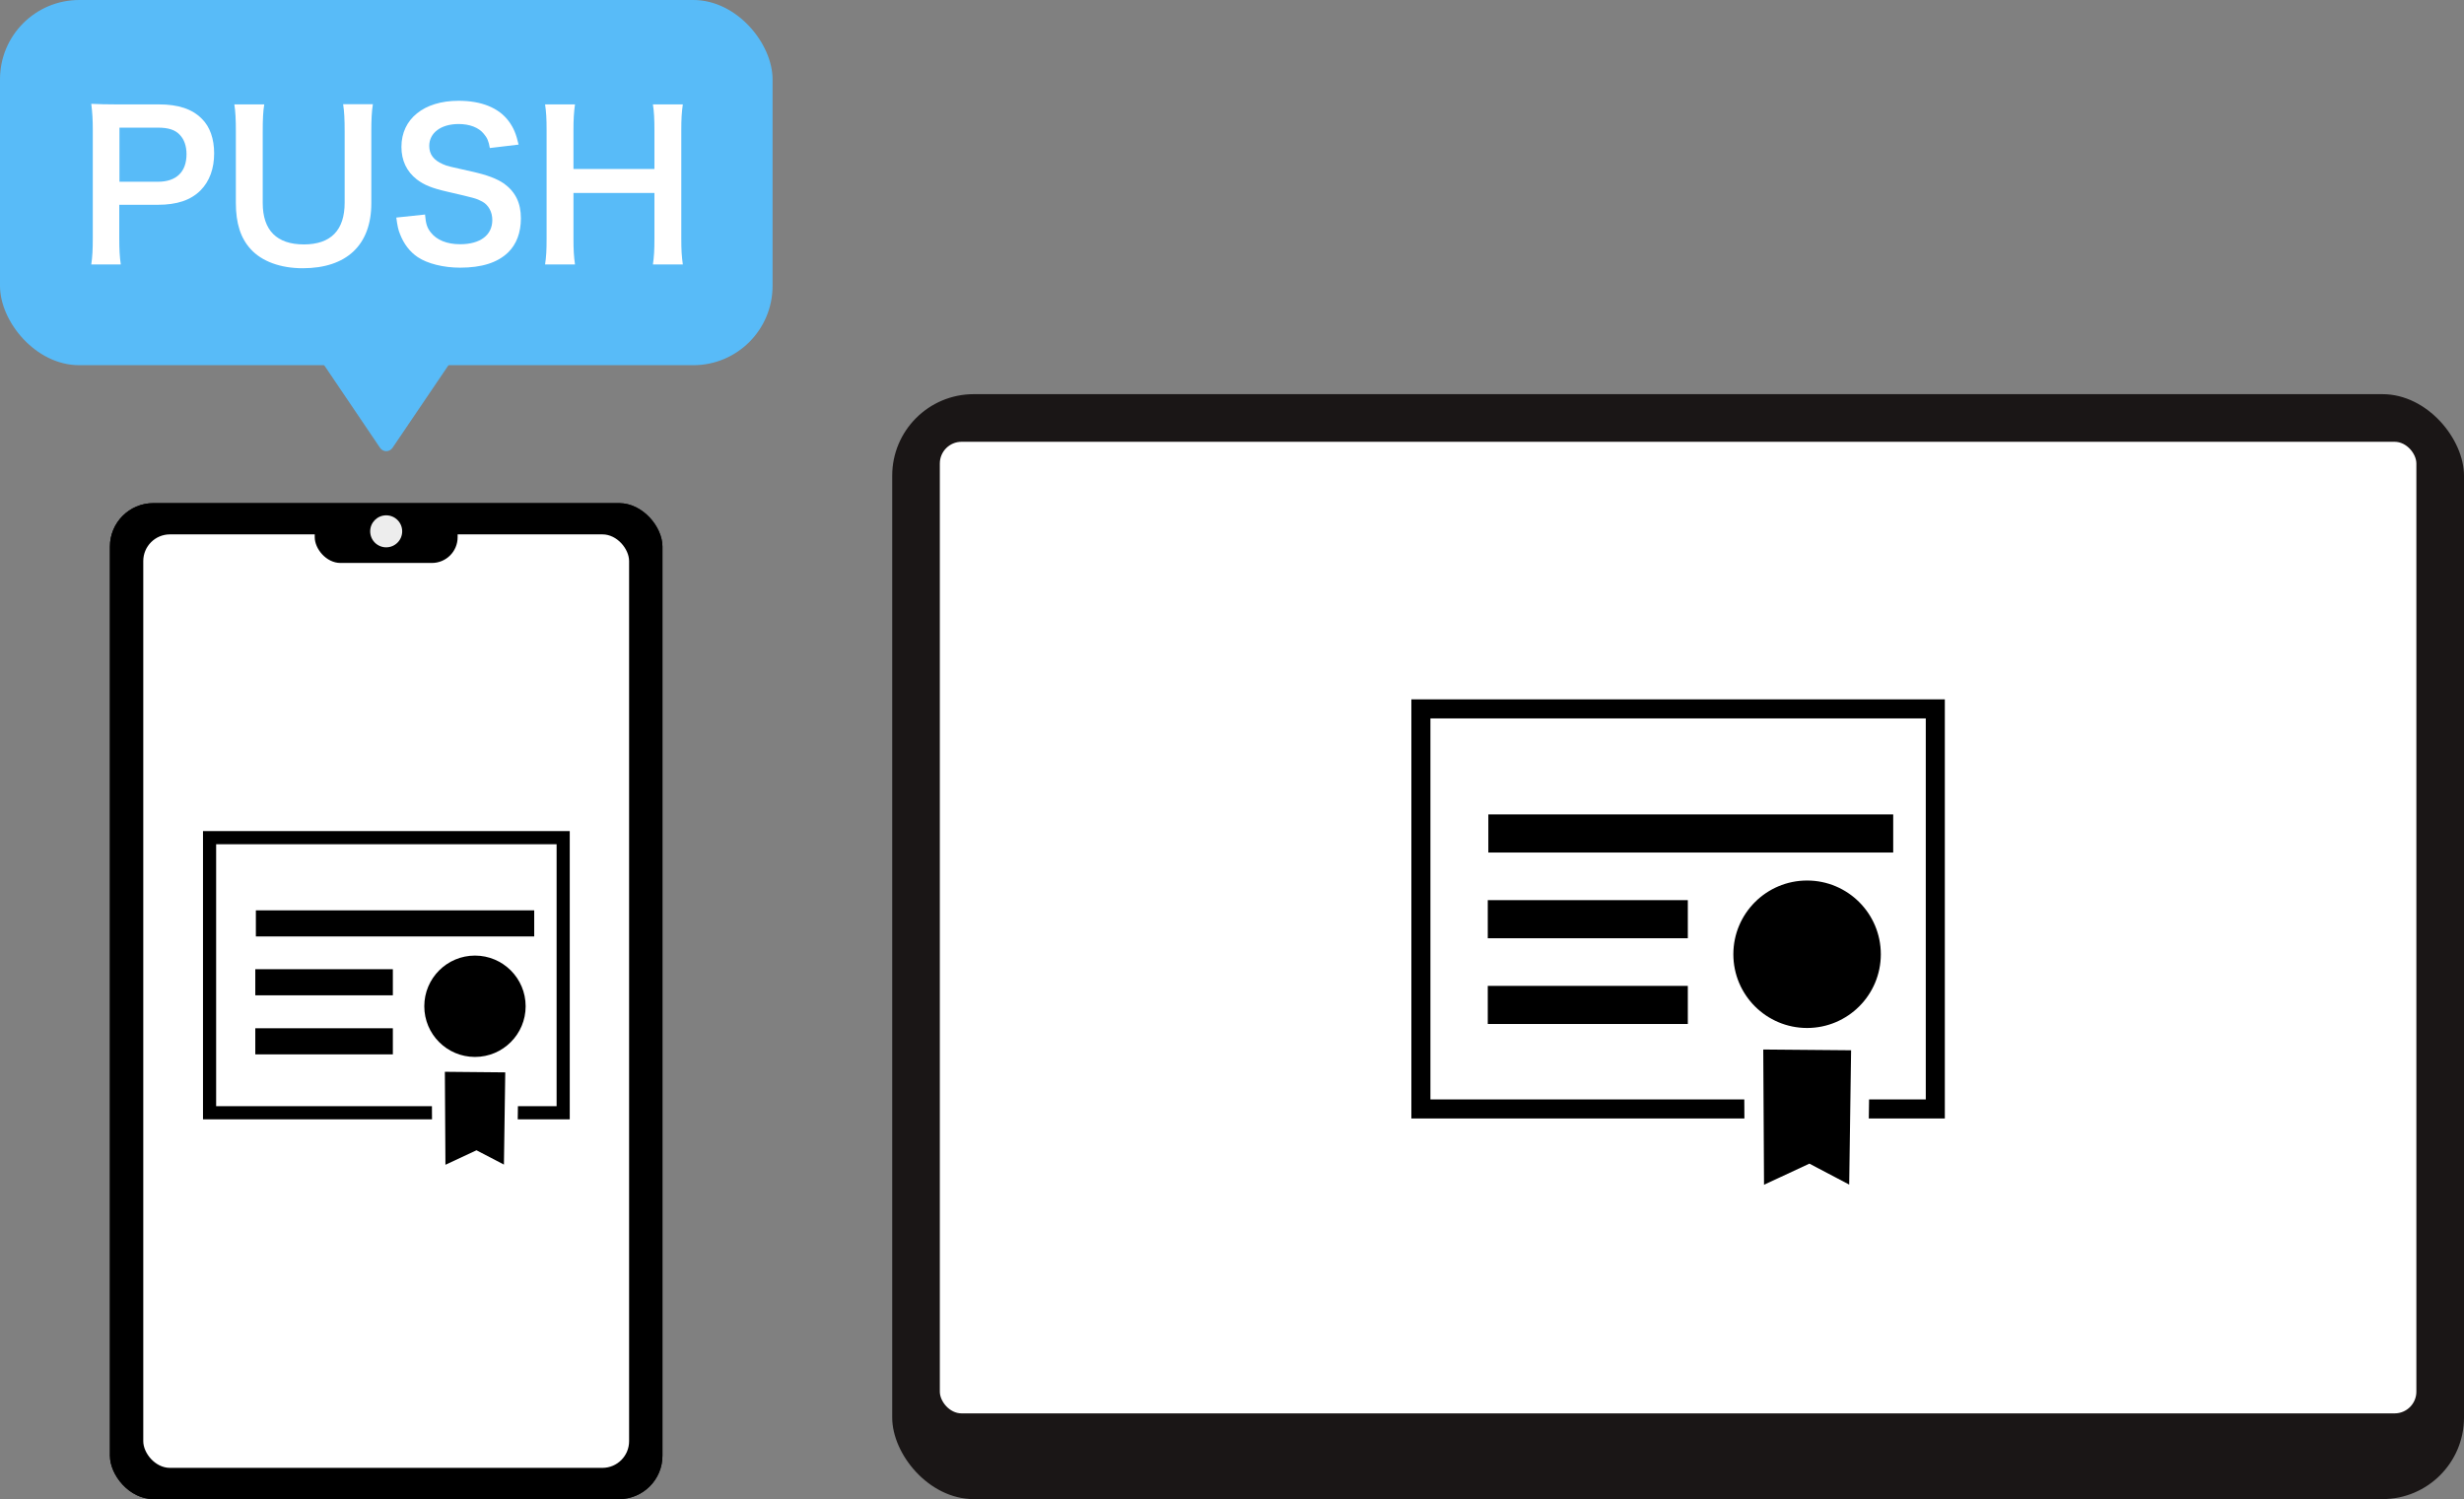 <?xml version="1.0" encoding="UTF-8"?><svg id="_レイヤー_2" xmlns="http://www.w3.org/2000/svg" viewBox="0 0 129.33 78.69"><rect x="0" y="0" width="129.33" height="78.69" fill="#808080" stroke="none"/><defs><style>.cls-1{fill:#ededed;}.cls-2,.cls-3,.cls-4{fill:#fff;}.cls-5{fill:#1a1616;}.cls-6{fill:#58bbf8;}.cls-7{stroke-width:2px;}.cls-7,.cls-3,.cls-4,.cls-8{stroke:#000;stroke-miterlimit:10;}.cls-7,.cls-8{fill:#f2f2f2;}.cls-3{stroke-width:.69px;}.cls-8{stroke-width:1.37px;}</style></defs><g id="_レイヤー_1-2"><g><g><g><rect class="cls-5" x="46.83" y="20.69" width="82.5" height="58" rx="4.28" ry="4.28"/><rect class="cls-2" x="49.33" y="23.19" width="77.5" height="51" rx="1.14" ry="1.14"/></g><g><rect class="cls-4" x="74.58" y="37.21" width="27" height="21"/><line class="cls-7" x1="78.12" y1="43.75" x2="99.37" y2="43.75"/><line class="cls-7" x1="78.09" y1="48.25" x2="88.59" y2="48.25"/><line class="cls-7" x1="78.09" y1="52.75" x2="88.59" y2="52.75"/><circle cx="94.85" cy="50.09" r="3.87"/><g><polygon points="94.95 61.63 92.09 62.97 92.05 54.58 97.67 54.63 97.54 62.99 94.95 61.63"/><path class="cls-2" d="M92.55,55.09l4.61,.04-.1,7.05-2.09-1.1-2.38,1.11-.04-7.1m-1.01-1.01v1.01s.04,7.1,.04,7.1v1.56s1.42-.66,1.42-.66l1.93-.9,1.65,.87,1.44,.76,.02-1.63,.1-7.05v-1.01s-.99,0-.99,0l-4.61-.04h-1.01Z"/></g></g></g><g><rect class="cls-3" x="11" y="43.97" width="18.56" height="14.44"/><line class="cls-8" x1="13.43" y1="48.47" x2="28.04" y2="48.47"/><line class="cls-8" x1="13.4" y1="51.56" x2="20.62" y2="51.56"/><line class="cls-8" x1="13.4" y1="54.66" x2="20.62" y2="54.66"/><circle cx="24.93" cy="52.82" r="2.66"/><g><polygon points="25 60.76 23.03 61.68 23 55.92 26.86 55.95 26.78 61.7 25 60.76"/><path class="cls-2" d="M23.35,56.26l3.17,.03-.07,4.84-1.44-.75-1.63,.76-.03-4.88m-.69-.69v.7s.03,4.88,.03,4.88v1.07s.98-.45,.98-.45l1.33-.62,1.13,.6,.99,.52,.02-1.12,.07-4.84v-.69s-.68,0-.68,0l-3.17-.03h-.7Z"/></g></g><g><rect x="5.77" y="26.41" width="29" height="52.28" rx="2.28" ry="2.28"/><rect class="cls-2" x="7.52" y="28.05" width="25.5" height="49" rx="1.4" ry="1.4"/><rect x="16.52" y="26.55" width="7.5" height="3" rx="1.35" ry="1.35"/><circle class="cls-1" cx="20.27" cy="27.89" r=".84"/><rect x="5.77" y="26.41" width="29" height="52.28" rx="2.28" ry="2.28"/><rect class="cls-2" x="7.52" y="28.05" width="25.5" height="49" rx="1.4" ry="1.4"/><rect x="16.52" y="26.55" width="7.5" height="3" rx="1.35" ry="1.35"/><circle class="cls-1" cx="20.27" cy="27.89" r=".84"/></g><g><rect class="cls-3" x="11" y="43.97" width="18.56" height="14.44"/><line class="cls-8" x1="13.43" y1="48.47" x2="28.04" y2="48.47"/><line class="cls-8" x1="13.4" y1="51.56" x2="20.62" y2="51.56"/><line class="cls-8" x1="13.4" y1="54.66" x2="20.62" y2="54.66"/><circle cx="24.93" cy="52.82" r="2.66"/><g><polygon points="25 60.76 23.03 61.68 23 55.92 26.86 55.95 26.78 61.7 25 60.76"/><path class="cls-2" d="M23.35,56.26l3.17,.03-.07,4.84-1.44-.75-1.63,.76-.03-4.88m-.69-.69v.7s.03,4.88,.03,4.88v1.07s.98-.45,.98-.45l1.33-.62,1.13,.6,.99,.52,.02-1.12,.07-4.84v-.69s-.68,0-.68,0l-3.17-.03h-.7Z"/></g></g><g><rect class="cls-6" width="40.55" height="19.17" rx="4.16" ry="4.16"/><g><path class="cls-2" d="M4.79,13.89c.06-.42,.08-.79,.08-1.36V6.81c0-.51-.02-.89-.08-1.36,.45,.02,.78,.03,1.34,.03h2.21c1.02,0,1.74,.24,2.25,.75,.43,.42,.65,1.06,.65,1.82,0,.8-.24,1.46-.71,1.94-.52,.52-1.24,.76-2.25,.76h-2.02v1.76c0,.57,.02,.97,.08,1.37h-1.56Zm3.5-4.35c.97,0,1.5-.52,1.5-1.45,0-.42-.12-.77-.35-1.01-.24-.26-.59-.38-1.15-.38h-2.02v2.84h2.02Z"/><path class="cls-2" d="M19.57,5.48c-.06,.39-.08,.77-.08,1.44v3.75c0,2.19-1.3,3.41-3.6,3.41-1.17,0-2.14-.36-2.72-.99-.54-.58-.79-1.37-.79-2.43v-3.73c0-.65-.02-1.07-.08-1.45h1.57c-.06,.36-.08,.76-.08,1.45v3.73c0,1.43,.74,2.17,2.16,2.17s2.14-.75,2.14-2.19v-3.72c0-.68-.02-1.06-.08-1.45h1.57Z"/><path class="cls-2" d="M22.31,11.27c.04,.48,.11,.69,.3,.93,.31,.4,.85,.62,1.54,.62,1.06,0,1.69-.48,1.69-1.27,0-.43-.2-.79-.53-.97-.32-.17-.38-.18-1.84-.52-.79-.18-1.21-.35-1.59-.64-.54-.42-.81-1-.81-1.71,0-1.47,1.18-2.42,3-2.42,1.2,0,2.11,.37,2.63,1.07,.26,.35,.39,.67,.52,1.23l-1.51,.18c-.06-.36-.14-.54-.32-.75-.27-.33-.74-.51-1.32-.51-.92,0-1.54,.46-1.54,1.15,0,.44,.23,.75,.72,.96,.23,.1,.32,.12,1.49,.38,.83,.18,1.34,.38,1.72,.64,.6,.44,.88,1.02,.88,1.82,0,.75-.23,1.36-.67,1.79-.56,.54-1.39,.8-2.52,.8-.87,0-1.71-.21-2.22-.55-.42-.28-.73-.69-.93-1.2-.1-.24-.14-.44-.2-.88l1.52-.16Z"/><path class="cls-2" d="M35.84,5.48c-.06,.43-.08,.75-.08,1.35v5.69c0,.61,.02,.92,.08,1.36h-1.57c.06-.41,.08-.74,.08-1.36v-2.39h-4.25v2.39c0,.61,.02,.93,.08,1.36h-1.57c.06-.4,.08-.74,.08-1.36V6.84c0-.62-.02-.95-.08-1.36h1.57c-.06,.44-.08,.79-.08,1.35v2.04h4.25v-2.03c0-.6-.02-.98-.08-1.36h1.57Z"/></g><path class="cls-6" d="M16.15,17.9h8.25l-3.8,5.61c-.16,.23-.49,.23-.65,0l-3.8-5.62Z"/></g></g></g></svg>